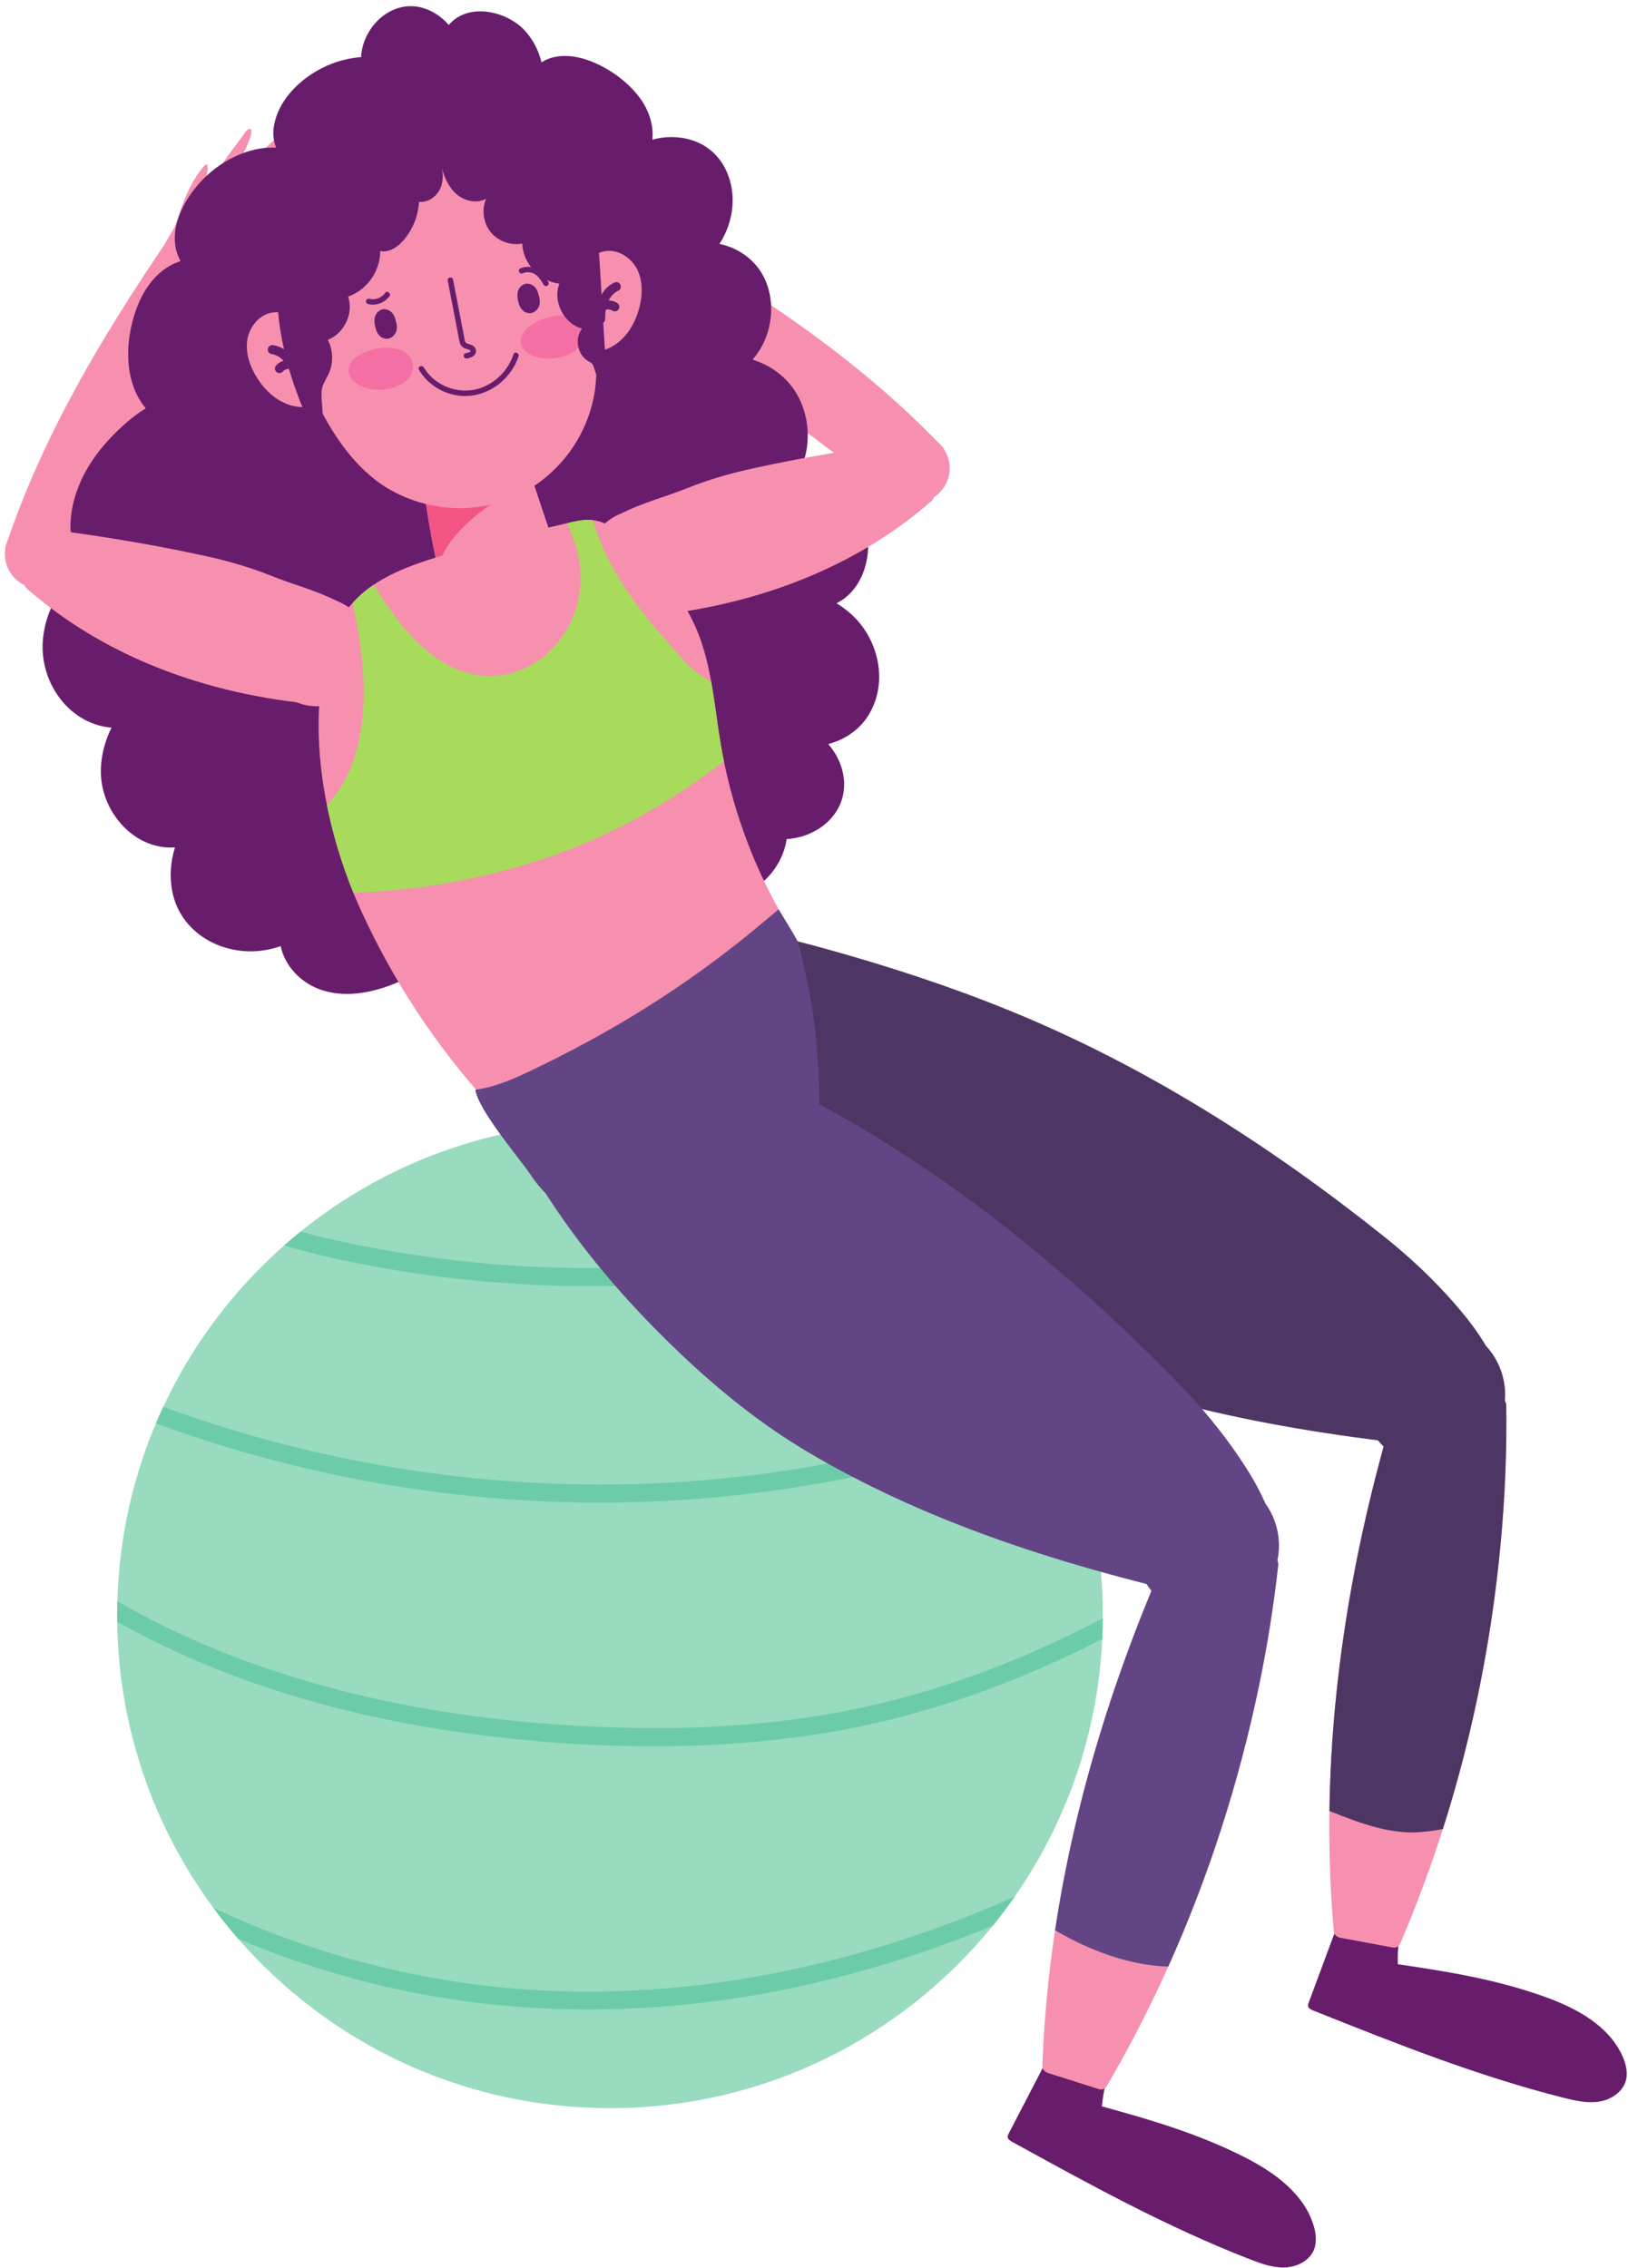 <?xml version="1.0" encoding="UTF-8"?><svg xmlns="http://www.w3.org/2000/svg" xmlns:xlink="http://www.w3.org/1999/xlink" height="1746.0" preserveAspectRatio="xMidYMid meet" version="1.0" viewBox="432.4 185.4 1253.7 1746.0" width="1253.7" zoomAndPan="magnify"><g><g id="change1_1"><path d="M 623.547 295.461 C 619.512 305.277 613.367 314.234 610.152 324.367 C 609.922 325.074 609.746 325.945 610.266 326.484 C 610.984 327.23 612.227 326.598 613.02 325.934 C 618.32 321.445 622.414 315.723 626.844 310.375 C 631.523 304.703 636.633 299.387 642.105 294.48 C 643.523 293.207 648.855 288.887 650.742 291.242 C 651.93 292.73 649.746 296.195 648.988 297.504 C 646.293 302.141 642.863 306.246 639.453 310.363 C 632.34 318.949 625.66 327.887 619.445 337.137 C 618.051 339.211 619.555 340.395 621.5 339.055 C 628.395 334.328 633.891 327.445 639.562 321.375 C 645.402 315.125 651.41 308.953 658.426 304.023 C 659.961 302.941 661.984 303.102 661.477 305.457 C 660.539 309.746 656.465 313.727 653.73 317 C 650.379 321.004 646.809 324.828 643.184 328.598 C 635.934 336.133 628.426 343.465 621.906 351.668 C 621.508 352.164 621.102 352.703 621.031 353.336 C 620.922 354.363 621.77 355.289 622.742 355.613 C 623.715 355.941 624.773 355.816 625.785 355.66 C 630.234 354.973 634.613 353.879 638.863 352.398 C 640.371 351.879 642.234 351.363 643.422 352.445 C 644.477 353.391 644.328 355.176 643.496 356.324 C 642.66 357.477 641.328 358.141 640.051 358.75 C 633.371 362 626.695 365.238 620.023 368.488 C 613.664 371.566 607.262 374.68 601.59 378.91 C 596.633 382.609 592.887 387 589.754 392.289 C 588.137 395.02 587.102 394.738 584.273 393.984 C 582.473 393.496 580.676 392.98 578.875 392.48 C 574.039 391.141 569.207 389.809 564.375 388.465 C 561.105 387.562 557.84 386.66 554.574 385.758 C 551.414 384.879 555.203 386.098 552.266 384.688 C 557.148 378.043 559.535 372.266 564.363 364.617 C 567.594 359.496 569.215 353.641 571.164 347.977 C 574.797 337.383 579.355 326.789 585.977 317.699 C 586.508 316.977 591.852 309.316 592.23 313.094 C 592.512 315.793 592.051 318.668 591.27 321.352 C 590.848 322.785 587.672 327.953 589.547 329.082 C 590.008 329.363 590.613 329.285 591.082 329.012 C 591.551 328.742 591.906 328.324 592.246 327.906 C 595.328 324.141 597.945 320.043 600.621 315.984 C 604.27 310.445 608.121 305.027 612.055 299.691 C 614.066 296.961 616.102 294.254 618.141 291.547 C 619.762 289.414 621.465 286.055 623.949 284.801 C 627.301 283.133 625.641 289.652 625.109 291.254 C 624.637 292.676 624.109 294.086 623.547 295.461" fill="#f790ae"/></g><g id="change1_2"><path d="M 594.648 386.152 C 567.941 469.805 531.234 549.98 485.125 624.73 C 484.449 625.828 483.512 626.441 482.523 626.836 L 482.145 627 L 481.355 627.203 C 480.375 627.449 479.312 627.504 478.156 627.074 C 465.211 622.184 452.273 617.289 439.328 612.41 C 437.438 611.688 435.871 608.742 436.527 606.754 C 464.699 521.789 510.59 445.098 560.645 371.402 C 561.969 369.457 564.91 369.426 566.828 370.219 C 575.172 373.648 583.512 377.078 591.855 380.508 C 593.742 381.293 595.305 384.121 594.648 386.152" fill="#f790ae"/></g><g id="change1_3"><path d="M 486.359 623.789 C 479.863 636.891 463.98 642.238 450.891 635.738 C 437.793 629.25 432.445 613.371 438.938 600.27 C 445.434 587.18 461.316 581.828 474.406 588.32 C 487.504 594.82 492.852 610.699 486.359 623.789" fill="#f790ae"/></g><g id="change1_4"><path d="M 856.789 328.133 C 864.617 335.289 873.996 340.777 881.227 348.566 C 881.73 349.121 882.266 349.84 882.023 350.535 C 881.691 351.523 880.301 351.477 879.297 351.211 C 872.59 349.41 866.449 345.988 860.16 343.023 C 853.508 339.906 846.625 337.27 839.578 335.156 C 837.746 334.617 831.086 332.977 830.387 335.91 C 829.945 337.758 833.402 339.973 834.641 340.824 C 839.055 343.867 843.91 346.133 848.754 348.402 C 858.844 353.125 868.695 358.359 878.258 364.078 C 880.402 365.363 879.551 367.078 877.223 366.703 C 868.961 365.352 861.062 361.48 853.344 358.402 C 845.402 355.238 837.332 352.23 828.879 350.746 C 827.031 350.426 825.27 351.434 826.738 353.348 C 829.41 356.832 834.797 358.691 838.656 360.484 C 843.398 362.676 848.258 364.609 853.137 366.469 C 862.918 370.207 872.832 373.637 882.227 378.273 C 882.801 378.562 883.398 378.883 883.73 379.426 C 884.266 380.297 883.895 381.492 883.156 382.211 C 882.414 382.922 881.402 383.254 880.418 383.539 C 876.105 384.824 871.676 385.699 867.203 386.172 C 865.609 386.352 863.711 386.672 863.094 388.145 C 862.547 389.461 863.438 391.008 864.688 391.695 C 865.934 392.379 867.418 392.414 868.836 392.426 C 876.258 392.512 883.676 392.602 891.102 392.691 C 898.172 392.77 905.289 392.855 912.219 394.262 C 918.277 395.5 923.539 397.867 928.633 401.32 C 931.258 403.102 932.074 402.406 934.309 400.512 C 935.73 399.305 937.141 398.078 938.551 396.863 C 942.355 393.586 946.156 390.312 949.961 387.047 C 952.523 384.836 955.098 382.621 957.664 380.41 C 960.148 378.273 957.246 380.996 959.301 378.461 C 952.051 374.535 947.43 370.332 939.797 365.461 C 934.695 362.211 930.73 357.605 926.555 353.305 C 918.758 345.281 910.113 337.637 900.25 332.238 C 899.465 331.805 891.359 327.16 892.625 330.734 C 893.527 333.301 895.172 335.699 897.023 337.793 C 898.012 338.91 903.086 342.238 901.875 344.055 C 901.578 344.508 900.988 344.695 900.453 344.652 C 899.914 344.605 899.414 344.375 898.93 344.141 C 894.535 342.051 890.418 339.449 886.27 336.93 C 880.605 333.465 874.82 330.223 868.98 327.07 C 866 325.453 863.004 323.871 860.008 322.301 C 857.629 321.051 854.66 318.738 851.875 318.672 C 848.133 318.586 852.418 323.773 853.578 325 C 854.609 326.086 855.688 327.125 856.789 328.133" fill="#f790ae"/></g><g id="change1_5"><path d="M 921.586 397.859 C 981.406 462.148 1048.793 519.035 1122.355 566.984 C 1123.445 567.684 1124.551 567.844 1125.617 567.781 L 1126.023 567.77 L 1126.82 567.609 C 1127.82 567.414 1128.801 567.016 1129.66 566.133 C 1139.285 556.195 1148.914 546.258 1158.527 536.309 C 1159.938 534.855 1160.098 531.531 1158.656 530.016 C 1096.965 465.16 1022.754 415.352 946.062 370.027 C 944.031 368.82 941.355 370.047 939.957 371.586 C 933.875 378.242 927.793 384.902 921.707 391.57 C 920.328 393.074 920.129 396.301 921.586 397.859" fill="#f790ae"/></g><g id="change1_6"><path d="M 1120.84 566.66 C 1132.289 575.738 1148.941 573.809 1158.02 562.352 C 1167.09 550.891 1165.16 534.25 1153.711 525.172 C 1142.25 516.09 1125.602 518.02 1116.531 529.48 C 1107.449 540.941 1109.379 557.59 1120.84 566.66" fill="#f790ae"/></g><g id="change2_1"><path d="M 1086.949 657.406 C 1083.676 654.578 1080.199 652.059 1076.566 649.84 C 1077.816 649.23 1079.066 648.555 1080.258 647.793 C 1093.449 639.289 1100.129 623.559 1100.887 608.305 C 1102.328 579.016 1080.316 552.012 1053.066 543.363 C 1052.289 543.102 1051.477 542.863 1050.66 542.648 C 1051.297 540.82 1051.859 539.004 1052.328 537.207 C 1056.086 522.809 1054.77 507.293 1048.617 493.75 C 1041.477 478.043 1027.699 467.207 1011.957 462.254 C 1018.047 455.375 1022.297 446.879 1024.496 437.922 C 1027.789 424.52 1026.609 409.977 1020.109 397.703 C 1014.168 386.523 1003.688 378.41 991.699 374.57 C 989.969 374.012 988.211 373.562 986.426 373.195 C 993.758 362.027 997.512 348.281 996.414 334.961 C 995.242 320.703 988.668 307.043 976.664 298.855 C 965.816 291.453 951.82 289.516 939.082 291.93 C 937.625 292.215 936.195 292.57 934.785 292.961 C 935.914 281 931.805 269.5 924.438 259.887 C 915.781 248.59 903.434 239.512 890.453 233.797 C 877.715 228.188 861.797 225.504 849.387 233.379 C 847.281 224.469 842.98 216.047 836.789 209.203 C 822.68 193.617 792.742 187.059 777.98 204.629 C 772.926 198.711 766.309 194.113 758.84 191.75 C 738.902 185.43 719.848 198.762 712.961 217.234 C 711.5 221.145 710.668 225.23 710.469 229.352 C 702.859 229.945 695.312 231.609 688.172 234.344 C 667.555 242.23 646.871 260.066 643.262 282.961 C 642.391 288.449 643.039 294.113 645.023 299.105 C 627.355 298.133 609.398 305.902 595.527 317.211 C 576.812 332.477 558.277 362.559 571.426 386.453 C 556.23 391.156 545.574 404.059 539.434 418.246 C 528.527 443.492 526.438 478.078 544.648 499.773 C 534.645 505.879 525.641 513.969 517.73 522.273 C 506.371 534.203 496.953 548.102 491.48 563.715 C 485.52 580.68 483.676 602.23 494.465 617.762 C 495.305 618.984 496.25 620.148 497.25 621.242 C 495.789 622.227 494.406 623.285 493.113 624.355 C 478.203 636.816 468.121 655.957 465.707 675.145 C 463.418 693.383 468.824 711.652 480.648 725.723 C 490.082 736.961 503.715 744.527 518.285 745.609 C 512.031 758.168 509.082 772.363 510.398 785.422 C 513.289 813.938 537.934 840.004 567.16 837.793 C 563.637 848.852 562.82 860.84 565.191 872.316 C 571.68 903.707 603.102 921.09 633.652 917.348 C 638.781 916.715 643.777 915.527 648.543 913.816 C 651.609 928.801 663.535 941.301 677.68 946.762 C 696.785 954.145 718.566 950.031 736.906 942.422 C 754.516 935.113 770.531 924 783.406 909.922 C 787.824 905.098 792.328 899.836 795.871 894.109 C 806.699 909.387 826.773 918.82 845.379 917.797 C 861.848 916.895 877.453 909.969 890.613 900.273 C 903.621 890.676 916.805 878.223 923.57 863.289 C 924.449 861.352 925.188 859.367 925.789 857.336 C 939.109 871.461 958.07 880.062 978.297 879.52 C 994.293 879.09 1011.098 873.422 1022.566 861.934 C 1030.629 853.867 1036.59 842.891 1038.176 831.426 C 1054.277 830.559 1070.309 821.766 1077.898 807.664 C 1086.789 791.113 1081.938 771.629 1070.199 758.238 C 1082.797 755.043 1094.348 747.215 1101.207 736.059 C 1116.949 710.5 1108.949 676.488 1086.949 657.406" fill="#681d6c"/></g><g id="change1_7"><path d="M 898.656 588.078 C 881.16 603.27 879.285 629.77 894.477 647.27 C 909.66 664.762 936.156 666.629 953.656 651.449 C 971.152 636.262 973.023 609.762 957.84 592.27 C 942.645 574.77 916.152 572.898 898.656 588.078" fill="#f790ae"/></g><g id="change1_8"><path d="M 1126 526.309 C 1088.352 531.34 1050.809 537.629 1013.691 545.691 C 995.961 549.551 978.566 554.422 961.727 561.191 C 944.668 568.059 927.664 572.23 911.273 580.531 C 909.699 581.328 908.918 587.16 908.918 589.012 C 908.902 608.449 908.887 627.891 908.867 647.328 C 908.867 649.672 910.152 651.262 911.805 652.078 L 911.844 652.102 L 912.27 652.301 C 913.062 652.672 917.844 660.969 918.887 660.898 C 1002.551 654.691 1085.211 627.672 1149.988 570.91 C 1151.621 569.48 1152.371 566.73 1151.27 564.738 C 1144.738 552.891 1138.191 541.031 1131.648 529.18 C 1130.48 527.051 1128.398 525.988 1126 526.309" fill="#f790ae"/></g><g id="change3_1"><path d="M 1281.672 1428.988 C 1281.672 1429.781 1281.672 1430.578 1281.648 1431.371 C 1281.621 1436.711 1281.488 1442.012 1281.238 1447.289 C 1277.75 1520.809 1253.328 1588.852 1213.84 1645.59 C 1208.512 1653.238 1202.91 1660.691 1197.039 1667.898 C 1127.461 1753.68 1021.219 1808.5 902.152 1808.5 C 787.852 1808.5 685.336 1757.961 615.773 1678.031 C 609.066 1670.328 602.676 1662.359 596.605 1654.121 C 551.035 1592.41 523.742 1516.391 522.656 1434.051 C 522.641 1432.359 522.629 1430.68 522.629 1428.988 C 522.629 1425.391 522.676 1421.801 522.781 1418.23 C 524.129 1369.738 534.562 1323.52 552.465 1281.23 C 554.277 1276.949 556.16 1272.719 558.129 1268.52 C 580.375 1220.871 612.238 1178.609 651.227 1144.262 C 655.379 1140.59 659.602 1137.031 663.91 1133.559 C 729.043 1080.949 811.922 1049.461 902.152 1049.461 C 989.062 1049.461 1069.16 1078.672 1133.129 1127.82 C 1137.621 1131.27 1142.051 1134.809 1146.359 1138.469 C 1186.82 1172.5 1220.059 1214.84 1243.469 1262.871 C 1245.5 1267.02 1247.449 1271.199 1249.328 1275.449 C 1270.121 1322.391 1281.672 1374.328 1281.672 1428.988" fill="#98dbbe"/></g><g id="change4_1"><path d="M 1146.359 1138.469 C 1119.66 1146.41 1092.531 1152.988 1065.199 1158.352 C 1007.02 1169.738 947.691 1175.559 888.391 1175.641 C 828.828 1175.719 769.238 1169.988 710.789 1158.59 C 690.832 1154.711 670.828 1150.109 651.227 1144.262 C 655.379 1140.59 659.602 1137.031 663.91 1133.559 C 687.566 1140.141 711.781 1144.961 735.762 1149.039 C 793.246 1158.828 851.715 1162.871 910.023 1161.43 C 968.082 1159.988 1025.949 1153.02 1082.672 1140.488 C 1099.59 1136.77 1116.422 1132.551 1133.129 1127.82 C 1137.621 1131.27 1142.051 1134.809 1146.359 1138.469" fill="#6dcca8"/></g><g id="change4_2"><path d="M 1249.328 1275.449 C 1192.371 1297.52 1133.449 1314.441 1073.379 1325.66 C 1000.16 1339.34 925.457 1344.672 851.047 1341.32 C 775.402 1337.922 700.09 1325.828 627.184 1305.422 C 601.961 1298.34 577.035 1290.289 552.465 1281.23 C 554.277 1276.949 556.16 1272.719 558.129 1268.52 C 590.953 1280.52 624.426 1290.789 658.352 1299.238 C 730.949 1317.359 805.547 1327.16 880.371 1328.262 C 953.59 1329.359 1026.781 1322.02 1098.309 1306.422 C 1147.711 1295.66 1196.301 1281.09 1243.469 1262.871 C 1245.5 1267.02 1247.449 1271.199 1249.328 1275.449" fill="#6dcca8"/></g><g id="change4_3"><path d="M 1281.648 1431.371 C 1281.621 1436.711 1281.488 1442.012 1281.238 1447.289 C 1216.379 1480.512 1147.262 1505.75 1075.359 1518.34 C 988.969 1533.449 899.309 1532.691 812.371 1522.5 C 735.27 1513.461 658.926 1495.719 587.234 1465.539 C 565.141 1456.238 543.543 1445.75 522.656 1434.051 C 522.641 1432.359 522.629 1430.68 522.629 1428.988 C 522.629 1425.391 522.676 1421.801 522.781 1418.23 C 553.699 1436.09 586.289 1451.109 619.754 1463.5 C 691.266 1489.969 766.773 1505.07 842.656 1511.648 C 929.715 1519.191 1019.109 1517.859 1104.578 1498.238 C 1166.379 1484.059 1225.57 1460.73 1281.648 1431.371" fill="#6dcca8"/></g><g id="change4_4"><path d="M 1213.84 1645.59 C 1208.512 1653.238 1202.91 1660.691 1197.039 1667.898 C 1138.25 1692.211 1077 1710.559 1014.301 1721.359 C 929.902 1735.898 843.602 1736.672 759.301 1721.121 C 710.141 1712.039 661.832 1697.629 615.773 1678.031 C 609.066 1670.328 602.676 1662.359 596.605 1654.121 C 657.793 1683.23 723.531 1702.609 790.59 1712.18 C 874.676 1724.199 960.805 1719.379 1043.711 1701.5 C 1102.23 1688.879 1159.172 1669.852 1213.84 1645.59" fill="#6dcca8"/></g><g id="change1_9"><path d="M 923.578 393.781 C 919.258 384.469 909.211 377.23 898.648 378.742 C 892.93 379.555 887.754 382.754 883.281 386.254 C 879.062 389.562 875.414 393.535 872.395 397.965 C 869.383 402.375 867.055 407.301 865.555 412.426 C 864.965 414.418 864.867 415.777 864.91 417.77 C 865.043 423.785 865.172 429.789 865.305 435.793 C 865.414 440.707 865.52 445.598 865.625 450.512 C 865.645 451.262 866.039 452.184 866.773 452.512 C 879.172 458.113 894.383 458.613 906.012 450.844 C 916.973 443.5 923.379 430.559 925.723 417.863 C 927.227 409.719 926.906 401.445 923.578 393.781" fill="#f790ae"/></g><g id="change2_2"><path d="M 908.809 409.062 C 910.508 408.262 910.945 405.812 910.055 404.293 C 909.035 402.551 907 402.234 905.289 403.039 C 894.707 408.027 891.391 420.371 891.457 431.145 C 891.469 433.023 893.051 434.625 894.941 434.625 C 896.82 434.625 898.434 433.035 898.422 431.145 C 898.41 428.738 898.535 426.238 898.926 423.812 L 899.453 423.75 L 899.773 423.684 C 900.355 423.633 900.934 423.633 901.516 423.676 C 902.043 423.781 902.57 423.918 903.082 424.098 L 904.113 424.637 C 904.863 425.109 905.953 425.227 906.801 424.984 C 907.609 424.762 908.484 424.141 908.879 423.391 C 909.785 421.672 909.285 419.656 907.633 418.621 C 905.684 417.398 903.438 416.773 901.172 416.699 C 902.961 413.219 905.285 410.719 908.809 409.062" fill="#681d6c"/></g><g id="change1_10"><path d="M 622.766 447.363 C 624.312 437.215 631.941 427.457 642.504 425.949 C 648.219 425.137 654.082 426.773 659.355 428.887 C 664.328 430.875 668.949 433.672 673.086 437.078 C 677.207 440.473 680.816 444.551 683.691 449.051 C 684.812 450.809 685.285 452.09 685.801 454.004 C 687.352 459.812 688.906 465.621 690.457 471.43 C 691.723 476.168 692.988 480.906 694.254 485.641 C 694.449 486.371 694.324 487.371 693.707 487.891 C 683.375 496.727 668.91 501.465 655.57 497.238 C 642.996 493.262 633.23 482.621 627.434 471.09 C 623.715 463.688 621.711 455.648 622.766 447.363" fill="#f790ae"/></g><g id="change2_3"><path d="M 641.223 457.914 C 639.363 457.613 638.266 455.391 638.691 453.688 C 639.184 451.73 641.055 450.859 642.922 451.156 C 654.473 452.992 661.109 463.91 664.051 474.273 C 664.562 476.078 663.496 478.059 661.68 478.59 C 659.871 479.113 657.879 478.039 657.363 476.223 C 656.703 473.906 655.883 471.539 654.836 469.324 L 654.309 469.395 L 653.984 469.426 C 653.41 469.539 652.855 469.703 652.312 469.906 C 651.824 470.152 651.359 470.441 650.922 470.758 L 650.078 471.559 C 649.488 472.227 648.477 472.637 647.598 472.645 C 646.762 472.656 645.746 472.309 645.152 471.691 C 643.809 470.297 643.727 468.215 645.023 466.762 C 646.551 465.047 648.527 463.828 650.688 463.109 C 647.992 460.27 645.07 458.527 641.223 457.914" fill="#681d6c"/></g><g id="change1_11"><path d="M 774.496 642.75 C 763.891 602.09 757.312 560.371 754.91 518.422 L 827.379 506.262 C 839.023 545.309 851.766 584.039 865.59 622.379 C 865.59 622.379 857.262 652.719 822.664 653.68 C 788.07 654.641 774.496 642.75 774.496 642.75" fill="#f790ae"/></g><g id="change5_1"><path d="M 829.527 513.422 C 829.586 513.609 829.641 513.789 829.695 513.98 C 829.641 513.789 829.586 513.609 829.527 513.422 M 830.496 516.609 C 830.668 517.191 830.844 517.762 831.016 518.328 C 830.844 517.762 830.668 517.191 830.496 516.609 M 754.91 518.422 C 754.945 519.059 754.98 519.699 755.02 520.352 C 754.98 519.699 754.945 519.059 754.91 518.422 M 831.363 519.461 C 835.199 532.039 839.156 544.59 843.223 557.102 C 843.223 557.102 843.227 557.102 843.23 557.102 C 839.164 544.59 835.203 532.039 831.363 519.461 M 755.027 520.461 C 755.617 530.199 756.434 539.93 757.473 549.629 C 756.434 539.93 755.617 530.199 755.027 520.461 M 757.547 550.309 C 757.578 550.641 757.617 550.969 757.652 551.301 C 757.617 550.969 757.578 550.641 757.547 550.309 M 757.766 552.328 C 757.785 552.52 757.809 552.711 757.828 552.91 C 757.809 552.711 757.785 552.52 757.766 552.328" fill="#691f62"/></g><g id="change6_1"><path d="M 827.379 506.262 L 754.91 518.422 C 754.945 519.059 754.98 519.699 755.02 520.352 C 755.023 520.379 755.027 520.422 755.027 520.461 C 755.617 530.199 756.434 539.93 757.473 549.629 C 757.496 549.859 757.52 550.09 757.547 550.309 C 757.578 550.641 757.617 550.969 757.652 551.301 C 757.688 551.641 757.727 551.988 757.766 552.328 C 757.785 552.52 757.809 552.711 757.828 552.91 C 760.43 576.059 764.305 599.07 769.418 621.801 C 775.039 603.93 789.559 589.309 804.238 578.219 C 813.695 571.078 824.023 564.699 834.957 560.121 C 837.672 558.98 840.438 558 843.223 557.102 C 839.156 544.59 835.199 532.039 831.363 519.461 C 831.246 519.09 831.133 518.711 831.016 518.328 C 830.844 517.762 830.668 517.191 830.496 516.609 C 830.227 515.738 829.961 514.859 829.695 513.98 C 829.641 513.789 829.586 513.609 829.527 513.422 C 828.809 511.039 828.09 508.648 827.379 506.262" fill="#f25584"/></g><g id="change1_12"><path d="M 1034.398 889.801 C 1011.23 849.18 995.23 804.488 987.422 758.391 C 982.434 728.93 980.629 698.48 969.203 670.871 C 959.879 648.34 941.402 623.641 923.867 606.199 C 915.797 598.18 906.043 590.988 895.188 587.27 C 885.988 584.109 877.773 586.211 868.684 588.32 C 836.828 595.73 804.941 603.141 773.695 612.852 C 745.312 621.672 716.012 631.43 698.176 656.949 C 690.684 667.66 686.219 680.211 683.258 692.941 C 668.754 755.309 684.629 830.238 710.82 887.328 C 738.676 948.051 777.133 1003.91 824.078 1051.441 C 825.699 1053.09 827.504 1054.809 829.789 1055.141 C 831.676 1055.41 833.539 1054.672 835.305 1053.949 C 911.387 1022.879 989.109 988.219 1044.461 927.469 C 1046.262 925.5 1048.078 923.41 1048.809 920.84 C 1050.23 915.879 1047.238 910.84 1044.469 906.488 C 1040.98 901.012 1037.621 895.441 1034.398 889.801" fill="#f790ae"/></g><g id="change2_4"><path d="M 1682.027 1768.832 C 1671.805 1745.52 1647.332 1731.973 1623.414 1723.262 C 1585.844 1709.59 1548.406 1703.461 1508.848 1697.684 C 1508.641 1686.23 1509.078 1675 1514.652 1664.992 L 1462.91 1666.121 C 1455.355 1686.461 1447.805 1706.801 1440.242 1727.141 C 1439.902 1728.082 1439.551 1729.07 1439.758 1730.051 C 1440.109 1731.73 1441.93 1732.621 1443.543 1733.262 C 1506.914 1758.551 1570.512 1783.91 1636.695 1800.551 C 1645.57 1802.793 1654.77 1804.871 1663.809 1803.461 C 1672.859 1802.043 1681.82 1796.301 1684.375 1787.512 C 1686.152 1781.352 1684.59 1774.691 1682.027 1768.832" fill="#681d6c"/></g><g id="change7_1"><path d="M 1210.988 963.93 C 1155.039 941.051 1097.191 923.16 1038.711 907.988 C 1037.672 907.422 1036.461 907.191 1035.219 907.531 C 1033.949 907.699 1032.988 908.371 1032.281 909.301 C 1004.98 931.281 977.676 953.262 950.371 975.238 C 947.766 977.328 947.387 980.391 948.992 983.238 C 989.398 1054.91 1051.422 1115.539 1117.34 1163.871 C 1149.5 1187.449 1183.789 1208.672 1220.328 1224.77 C 1267.148 1245.398 1316.27 1260.66 1366.07 1272.18 C 1422.898 1285.32 1480.738 1293.551 1538.73 1299.52 C 1541.289 1299.789 1543.738 1298.609 1544.859 1296.23 C 1555.059 1274.41 1565.27 1252.602 1575.469 1230.781 C 1575.98 1229.699 1576.648 1228.59 1577.031 1227.449 C 1578.371 1223.43 1576.172 1220.641 1574.078 1217.289 C 1567.852 1207.32 1560.441 1198.078 1552.73 1189.219 C 1536.238 1170.281 1518.031 1153.219 1498.41 1137.559 C 1410.469 1067.379 1315.371 1006.609 1210.988 963.93" fill="#4d3664"/></g><g id="change8_1"><path d="M 1404.77 1338.391 C 1399.809 1327.73 1393.59 1317.648 1387.031 1307.91 C 1372.988 1287.078 1357.02 1267.91 1339.48 1249.969 C 1260.84 1169.5 1173.941 1097.488 1075.602 1042.289 C 1032.879 1018.309 988.512 997.43 943.328 978.531 C 923.43 992.762 902.148 1005 879.422 1014.211 C 863.68 1020.59 847.23 1025.328 830.859 1029.789 C 825.645 1031.211 820.383 1032.449 815.141 1033.77 C 846.68 1108.02 899.777 1174.238 958.066 1229.191 C 987.086 1256.551 1018.5 1281.828 1052.789 1302.301 C 1096.711 1328.531 1143.578 1349.719 1191.59 1367.281 C 1246.371 1387.309 1302.762 1402.59 1359.57 1415.648 C 1362.078 1416.23 1364.66 1415.371 1366.059 1413.141 C 1378.871 1392.75 1391.68 1372.352 1404.488 1351.961 C 1405.129 1350.941 1405.93 1349.922 1406.449 1348.84 C 1408.27 1345.02 1406.441 1341.969 1404.77 1338.391" fill="#634585"/></g><g id="change1_13"><path d="M 1589.172 1360.648 C 1591.672 1329.801 1592.75 1298.852 1592.352 1267.898 C 1592.309 1264.699 1590.672 1262.07 1587.281 1261.559 C 1563.852 1258.039 1540.41 1254.512 1516.98 1250.988 C 1514.66 1250.629 1511.73 1252.238 1511.012 1254.559 C 1478.012 1360.039 1457.531 1470.141 1456.148 1580.84 C 1455.77 1611.43 1456.859 1642.031 1459.57 1672.5 C 1459.801 1675.129 1462.23 1676.871 1464.602 1677.309 C 1478.051 1679.801 1491.488 1682.289 1504.93 1684.789 C 1507.48 1685.262 1509.23 1684.121 1510.199 1682.441 L 1510.301 1682.309 L 1510.469 1681.988 L 1510.898 1681.219 C 1554.352 1579.809 1580.262 1470.531 1589.172 1360.648" fill="#f790ae"/></g><g id="change7_2"><path d="M 1496.609 1593.379 C 1505.34 1595.352 1514.23 1596.52 1523.191 1596.121 C 1530.039 1595.809 1536.82 1594.898 1543.539 1593.551 C 1567.629 1518.02 1582.781 1439.488 1589.172 1360.648 C 1591.672 1329.801 1592.75 1298.852 1592.352 1267.898 C 1592.309 1264.699 1590.672 1262.07 1587.281 1261.559 C 1563.852 1258.039 1540.41 1254.512 1516.98 1250.988 C 1514.66 1250.629 1511.73 1252.238 1511.012 1254.559 C 1478.121 1359.691 1457.672 1469.41 1456.172 1579.73 C 1469.449 1584.91 1482.672 1590.23 1496.609 1593.379" fill="#4d3664"/></g><g id="change7_3"><path d="M 1568.91 1214.648 C 1593.531 1232.711 1598.84 1267.309 1580.789 1291.922 C 1562.73 1316.539 1528.141 1321.859 1503.52 1303.801 C 1478.898 1285.738 1473.578 1251.148 1491.641 1226.531 C 1509.699 1201.91 1544.301 1196.59 1568.91 1214.648" fill="#4d3664"/></g><g id="change2_5"><path d="M 1444.051 1899.02 C 1436.77 1874.629 1414.16 1858.172 1391.5 1846.59 C 1355.891 1828.398 1319.488 1817.719 1280.941 1807.109 C 1282.148 1795.719 1283.961 1784.629 1290.719 1775.391 L 1239.23 1770.141 C 1229.23 1789.398 1219.238 1808.648 1209.238 1827.91 C 1208.789 1828.789 1208.309 1829.738 1208.398 1830.73 C 1208.551 1832.449 1210.238 1833.551 1211.762 1834.379 C 1271.539 1867.281 1331.539 1900.281 1395.16 1924.93 C 1403.699 1928.238 1412.57 1931.441 1421.719 1931.148 C 1430.871 1930.852 1440.48 1926.27 1444.09 1917.852 C 1446.609 1911.961 1445.891 1905.16 1444.051 1899.02" fill="#681d6c"/></g><g id="change1_14"><path d="M 1402.109 1482.52 C 1408.391 1452.211 1413.262 1421.629 1416.672 1390.871 C 1417.02 1387.691 1415.73 1384.871 1412.422 1383.949 C 1389.602 1377.57 1366.781 1371.191 1343.961 1364.809 C 1341.699 1364.18 1338.602 1365.41 1337.59 1367.621 C 1291.871 1468.238 1258 1574.988 1243.012 1684.672 C 1238.871 1714.98 1236.191 1745.488 1235.129 1776.059 C 1235.039 1778.699 1237.23 1780.719 1239.531 1781.449 C 1252.57 1785.578 1265.602 1789.699 1278.641 1793.828 C 1281.109 1794.621 1282.988 1793.699 1284.148 1792.16 L 1284.27 1792.031 L 1284.48 1791.738 L 1285 1791.02 C 1340.59 1695.73 1379.75 1590.469 1402.109 1482.52" fill="#f790ae"/></g><g id="change8_2"><path d="M 1412.422 1383.949 C 1389.602 1377.57 1366.781 1371.191 1343.961 1364.809 C 1341.699 1364.18 1338.602 1365.41 1337.59 1367.621 C 1293.699 1464.211 1260.738 1566.461 1244.91 1671.52 C 1245.969 1672.141 1247.012 1672.781 1248.078 1673.379 C 1267.852 1684.52 1289.199 1693.262 1311.602 1697.34 C 1318.371 1698.57 1325.219 1699.309 1332.07 1699.48 C 1363.32 1630.02 1386.699 1556.91 1402.109 1482.52 C 1408.391 1452.211 1413.262 1421.629 1416.672 1390.871 C 1417.02 1387.691 1415.73 1384.871 1412.422 1383.949" fill="#634585"/></g><g id="change8_3"><path d="M 1399.969 1335.141 C 1422.172 1356.09 1423.199 1391.078 1402.25 1413.289 C 1381.301 1435.5 1346.309 1436.52 1324.102 1415.57 C 1301.891 1394.621 1300.871 1359.629 1321.82 1337.422 C 1342.77 1315.211 1377.75 1314.191 1399.969 1335.141" fill="#634585"/></g><g id="change1_15"><path d="M 704.215 655.559 C 721.711 670.75 723.582 697.238 708.395 714.738 C 693.211 732.23 666.711 734.109 649.215 718.922 C 631.719 703.73 629.848 677.238 645.035 659.738 C 660.223 642.238 686.719 640.371 704.215 655.559" fill="#f790ae"/></g><g id="change1_16"><path d="M 476.867 593.781 C 514.52 598.809 552.059 605.102 589.184 613.172 C 606.91 617.02 624.305 621.891 641.141 628.672 C 658.203 635.531 675.203 639.699 691.594 648 C 693.172 648.801 693.949 654.629 693.953 656.48 C 693.969 675.922 693.984 695.359 694 714.801 C 694.004 717.141 692.719 718.73 691.059 719.551 L 691.02 719.57 L 690.602 719.77 C 689.805 720.141 685.027 728.449 683.984 728.371 C 600.312 722.16 517.656 695.148 452.879 638.391 C 451.246 636.949 450.5 634.211 451.598 632.219 C 458.137 620.359 464.676 608.512 471.219 596.648 C 472.391 594.52 474.473 593.461 476.867 593.781" fill="#f790ae"/></g><g id="change1_17"><path d="M 669.938 478.941 C 671.289 482.68 672.734 486.359 674.301 490.016 C 680.574 504.648 688.629 518.547 698.285 531.195 C 707.562 543.348 718.801 554.293 732.066 562.027 C 756.316 576.191 786.312 580.375 813.484 573.191 C 839.902 566.215 862.645 548.406 876.602 524.988 C 883.559 513.273 888.266 500.383 890.387 486.922 C 892.953 470.457 891.066 453.695 889.363 437.246 C 888.523 429.117 887.715 421 887.484 412.816 C 887.238 404.367 887.43 395.902 887.395 387.441 L 887.398 386.777 C 886.855 286.652 759.488 248.07 690.984 312.199 C 667.941 333.754 659.781 365.52 657.887 396.066 C 656.137 424.152 660.363 452.5 669.938 478.941" fill="#f790ae"/></g><g id="change2_6"><path d="M 737.418 433.16 C 736.688 430.43 735.945 427.73 733.828 425.719 C 731.586 423.602 728.039 422.609 725.195 424.215 C 722.473 425.758 720.789 428.617 720.75 431.766 C 720.723 434.309 721.207 436.758 721.941 439.176 C 722.586 441.273 723.734 443.191 725.457 444.59 C 726.289 445.254 727.242 445.664 728.246 445.934 L 728.848 446.078 L 729.164 446.152 L 729.418 446.164 C 729.918 446.215 730.434 446.227 730.977 446.164 C 733.812 445.809 736.23 443.672 737.34 441.094 C 738.41 438.594 738.098 435.715 737.418 433.16" fill="#681d6c"/></g><g id="change2_7"><path d="M 847.5 413.5 C 846.77 410.77 846.031 408.066 843.91 406.062 C 841.668 403.945 838.121 402.953 835.285 404.566 C 832.559 406.105 830.875 408.953 830.84 412.105 C 830.812 414.648 831.293 417.094 832.027 419.52 C 832.672 421.621 833.82 423.527 835.547 424.93 C 836.375 425.598 837.328 426.008 838.332 426.27 L 838.934 426.418 L 839.25 426.492 L 839.5 426.504 C 840.004 426.555 840.52 426.566 841.062 426.504 C 843.895 426.145 846.316 424.016 847.422 421.441 C 848.496 418.93 848.184 416.062 847.5 413.5" fill="#681d6c"/></g><g id="change2_8"><path d="M 786.441 449.074 C 787.031 451.262 788.316 452.691 790.359 453.621 C 791.234 454.023 794.289 454.457 794.727 455.398 C 795.27 456.559 791.883 457.184 791.242 457.281 C 788.578 457.715 789.223 461.859 791.887 461.426 C 794.16 461.055 796.734 460.25 798.137 458.285 C 799.379 456.551 799.215 454.129 797.793 452.551 C 796.398 451.008 794.258 450.668 792.406 449.941 C 791.453 449.559 790.855 449.188 790.516 448.172 C 790.02 446.684 789.879 444.969 789.574 443.426 C 786.824 429.188 784.07 414.965 781.316 400.738 C 780.809 398.094 776.66 398.73 777.176 401.387 C 779.668 414.246 782.156 427.105 784.641 439.965 C 785.227 442.992 785.648 446.102 786.441 449.074" fill="#681d6c"/></g><g id="change2_9"><path d="M 827.852 458.199 C 824.207 469.141 815.977 478.328 805.402 482.992 C 794.848 487.652 782.676 486.949 772.562 481.438 C 766.945 478.391 762.07 473.871 758.836 468.352 C 757.492 466.051 753.652 467.738 755.016 470.07 C 761.441 481.059 772.965 488.348 785.551 489.984 C 798.301 491.641 811.148 486.824 820.277 477.891 C 825.465 472.82 829.461 466.625 831.754 459.723 C 832.609 457.168 828.707 455.633 827.852 458.199" fill="#681d6c"/></g><g id="change2_10"><path d="M 728.957 410.953 C 728.188 412.023 727.613 412.613 726.504 413.445 C 725.918 413.887 725.781 413.969 725.207 414.285 C 724.621 414.59 724.023 414.863 723.402 415.094 L 722.988 415.23 L 722.848 415.281 L 721.938 415.504 C 721.328 415.629 720.711 415.723 720.09 415.766 L 719.707 415.789 L 719.449 415.789 L 718.465 415.734 C 717.805 415.672 717.16 415.555 716.52 415.398 C 715.418 415.125 714.312 416.219 714.199 417.238 C 714.055 418.488 714.941 419.289 716.043 419.562 C 722.055 421.043 728.758 418.414 732.344 413.422 C 733.922 411.227 730.535 408.758 728.957 410.953" fill="#681d6c"/></g><g id="change2_11"><path d="M 854.762 402.723 C 852.453 398.844 849.996 394.84 845.918 392.598 C 842 390.453 837.219 390.273 833.121 392.023 C 830.641 393.086 832.359 396.91 834.844 395.848 C 837.719 394.617 841.223 394.711 844.027 396.305 C 847.184 398.113 849.141 401.418 850.941 404.453 C 851.523 405.422 852.598 405.996 853.715 405.496 C 854.66 405.07 855.348 403.699 854.762 402.723" fill="#681d6c"/></g><g id="change9_1"><path d="M 746.152 458.031 C 736.133 449.555 717.27 453.043 707.309 459.848 C 703.758 462.266 700.809 466.094 700.777 470.395 C 700.715 479.188 710.809 483.691 718.113 484.941 C 726.07 486.316 734.855 485.117 741.855 480.973 C 745.992 478.531 749.141 474.98 750.211 470.219 C 751.234 465.664 749.715 461.047 746.152 458.031" fill="#f46fa3"/></g><g id="change9_2"><path d="M 877.5 431.91 C 866.695 424.453 848.27 429.785 839.023 437.523 C 835.73 440.293 833.172 444.387 833.559 448.668 C 834.371 457.426 844.852 460.914 852.246 461.445 C 860.301 462.027 868.922 459.965 875.484 455.156 C 879.359 452.32 882.141 448.48 882.738 443.625 C 883.309 439 881.344 434.555 877.5 431.91" fill="#f46fa3"/></g><g id="change2_12"><path d="M 895.742 413.738 C 895.121 403.406 894.559 393.07 893.848 382.75 C 893.152 372.562 892.172 362.352 889.969 352.359 C 882.438 318.129 858.141 286.977 824.441 275.461 C 815.289 272.328 805.605 270.875 795.938 271.262 C 787.414 271.602 779.016 273.203 770.734 275.234 C 769.859 275.305 768.98 275.383 768.102 275.461 C 767.285 273.691 764.668 274.156 763.957 275.812 C 755.324 276.656 746.715 277.801 738.168 279.266 C 727.398 281.129 716.996 283.879 707.488 289.43 C 690.117 299.582 675.469 314.777 665.273 332.062 C 643.441 369.074 641.863 414.094 651.262 455.125 C 654.035 467.219 657.695 479.121 662.074 490.738 C 666.387 502.176 671.504 513.316 678.039 523.66 C 681.949 529.852 681.879 517.223 681.789 516.188 C 681.145 508.66 680.699 501.105 680.156 493.578 C 679.93 490.43 679.711 487.238 680.449 484.176 C 681.391 480.289 683.793 476.961 685.465 473.328 C 689.254 465.082 689.035 455.102 684.887 447.027 C 697.531 442.156 704.852 426.539 700.504 413.719 C 714.941 408.789 725.383 393.969 725.16 378.715 C 732.211 380.102 739.047 375.344 743.648 369.824 C 750.422 361.715 754.496 351.371 755.066 340.809 C 761.219 341.445 767.344 337.73 770.477 332.402 C 773.609 327.066 774.02 320.434 772.547 314.426 C 774.59 322.23 778.086 329.953 784.258 335.129 C 790.438 340.32 799.727 342.34 806.754 338.402 C 803.145 346.727 804.539 357.004 810.234 364.066 C 815.926 371.129 825.672 374.672 834.57 372.914 C 835.062 388.199 847.957 402.133 863.164 403.793 C 857.836 417.375 866.57 434.648 880.672 438.418 C 874.672 445.914 877.012 458.543 885.301 463.391 C 886.688 464.207 888.293 464.926 889 466.367 C 890.551 469.523 891.82 478.961 897.34 479.086 C 901.801 479.199 898.926 466.516 898.715 463.039 C 897.723 446.605 896.73 430.172 895.742 413.738" fill="#681d6c"/></g><g id="change8_4"><path d="M 1062.648 1008.711 C 1061.102 982.141 1057.852 956 1051.551 930.102 C 1049.691 922.441 1048.988 915.969 1046.449 910.02 C 1044.578 905.648 1032.238 886 1031.988 885.531 C 1028.551 888.461 1014.66 900.012 1011.781 902.371 C 977.32 930.672 940.422 955.941 901.746 978.109 C 883.234 988.719 864.316 998.57 845.117 1007.859 C 830.613 1014.871 814.758 1022.281 798.434 1024.43 C 800.867 1040.41 832.504 1077.23 840.824 1089.641 C 861.914 1121.07 886.484 1125.039 916.113 1124.512 C 945.676 1123.988 975.188 1114.738 1001.172 1100.922 C 1024.52 1088.512 1045.672 1071.68 1063.02 1051.719 C 1063.539 1037.391 1063.48 1023.031 1062.648 1008.711" fill="#634585"/></g><g id="change10_1"><path d="M 980.051 710.141 C 971.77 706.238 964.559 699.801 958.328 693.129 C 953.984 688.469 949.953 683.539 945.699 678.809 C 940.359 672.871 935.18 666.789 930.203 660.531 C 920.121 647.859 910.812 634.539 903.145 620.262 C 897.23 609.25 892.496 597.789 888.996 585.871 C 882.285 585.102 875.895 586.641 869.012 588.238 C 872.902 597.07 876.488 606.16 878.215 615.609 C 879.984 625.34 879.969 635.219 878.152 644.941 C 874.809 662.859 864.984 679.891 850.641 691.238 C 835.945 702.859 817.527 708.07 798.957 704.949 C 777.812 701.391 759.945 687.309 746.082 671.629 C 736.238 660.512 727.992 648.18 720.285 635.512 C 714.398 639.48 708.945 644.102 704.078 649.531 C 704.766 652.871 705.43 656.219 706.07 659.559 C 711.344 686.91 714.562 715.16 710.953 742.941 C 709.137 756.898 705.637 770.609 699.395 783.281 C 695.41 791.359 690.277 798.711 684.16 805.191 C 688.883 828.691 695.945 851.629 704.496 872.672 C 719.586 872.199 734.652 871.09 749.648 869.289 C 785.652 864.988 821.238 856.719 855.547 845.012 C 886.523 834.43 916.121 820.09 944.039 803.031 C 959.875 793.352 975.141 782.789 989.891 771.551 C 989 767.18 988.164 762.789 987.422 758.391 C 984.711 742.398 982.93 726.109 980.051 710.141" fill="#a8db5b"/></g></g></svg>
